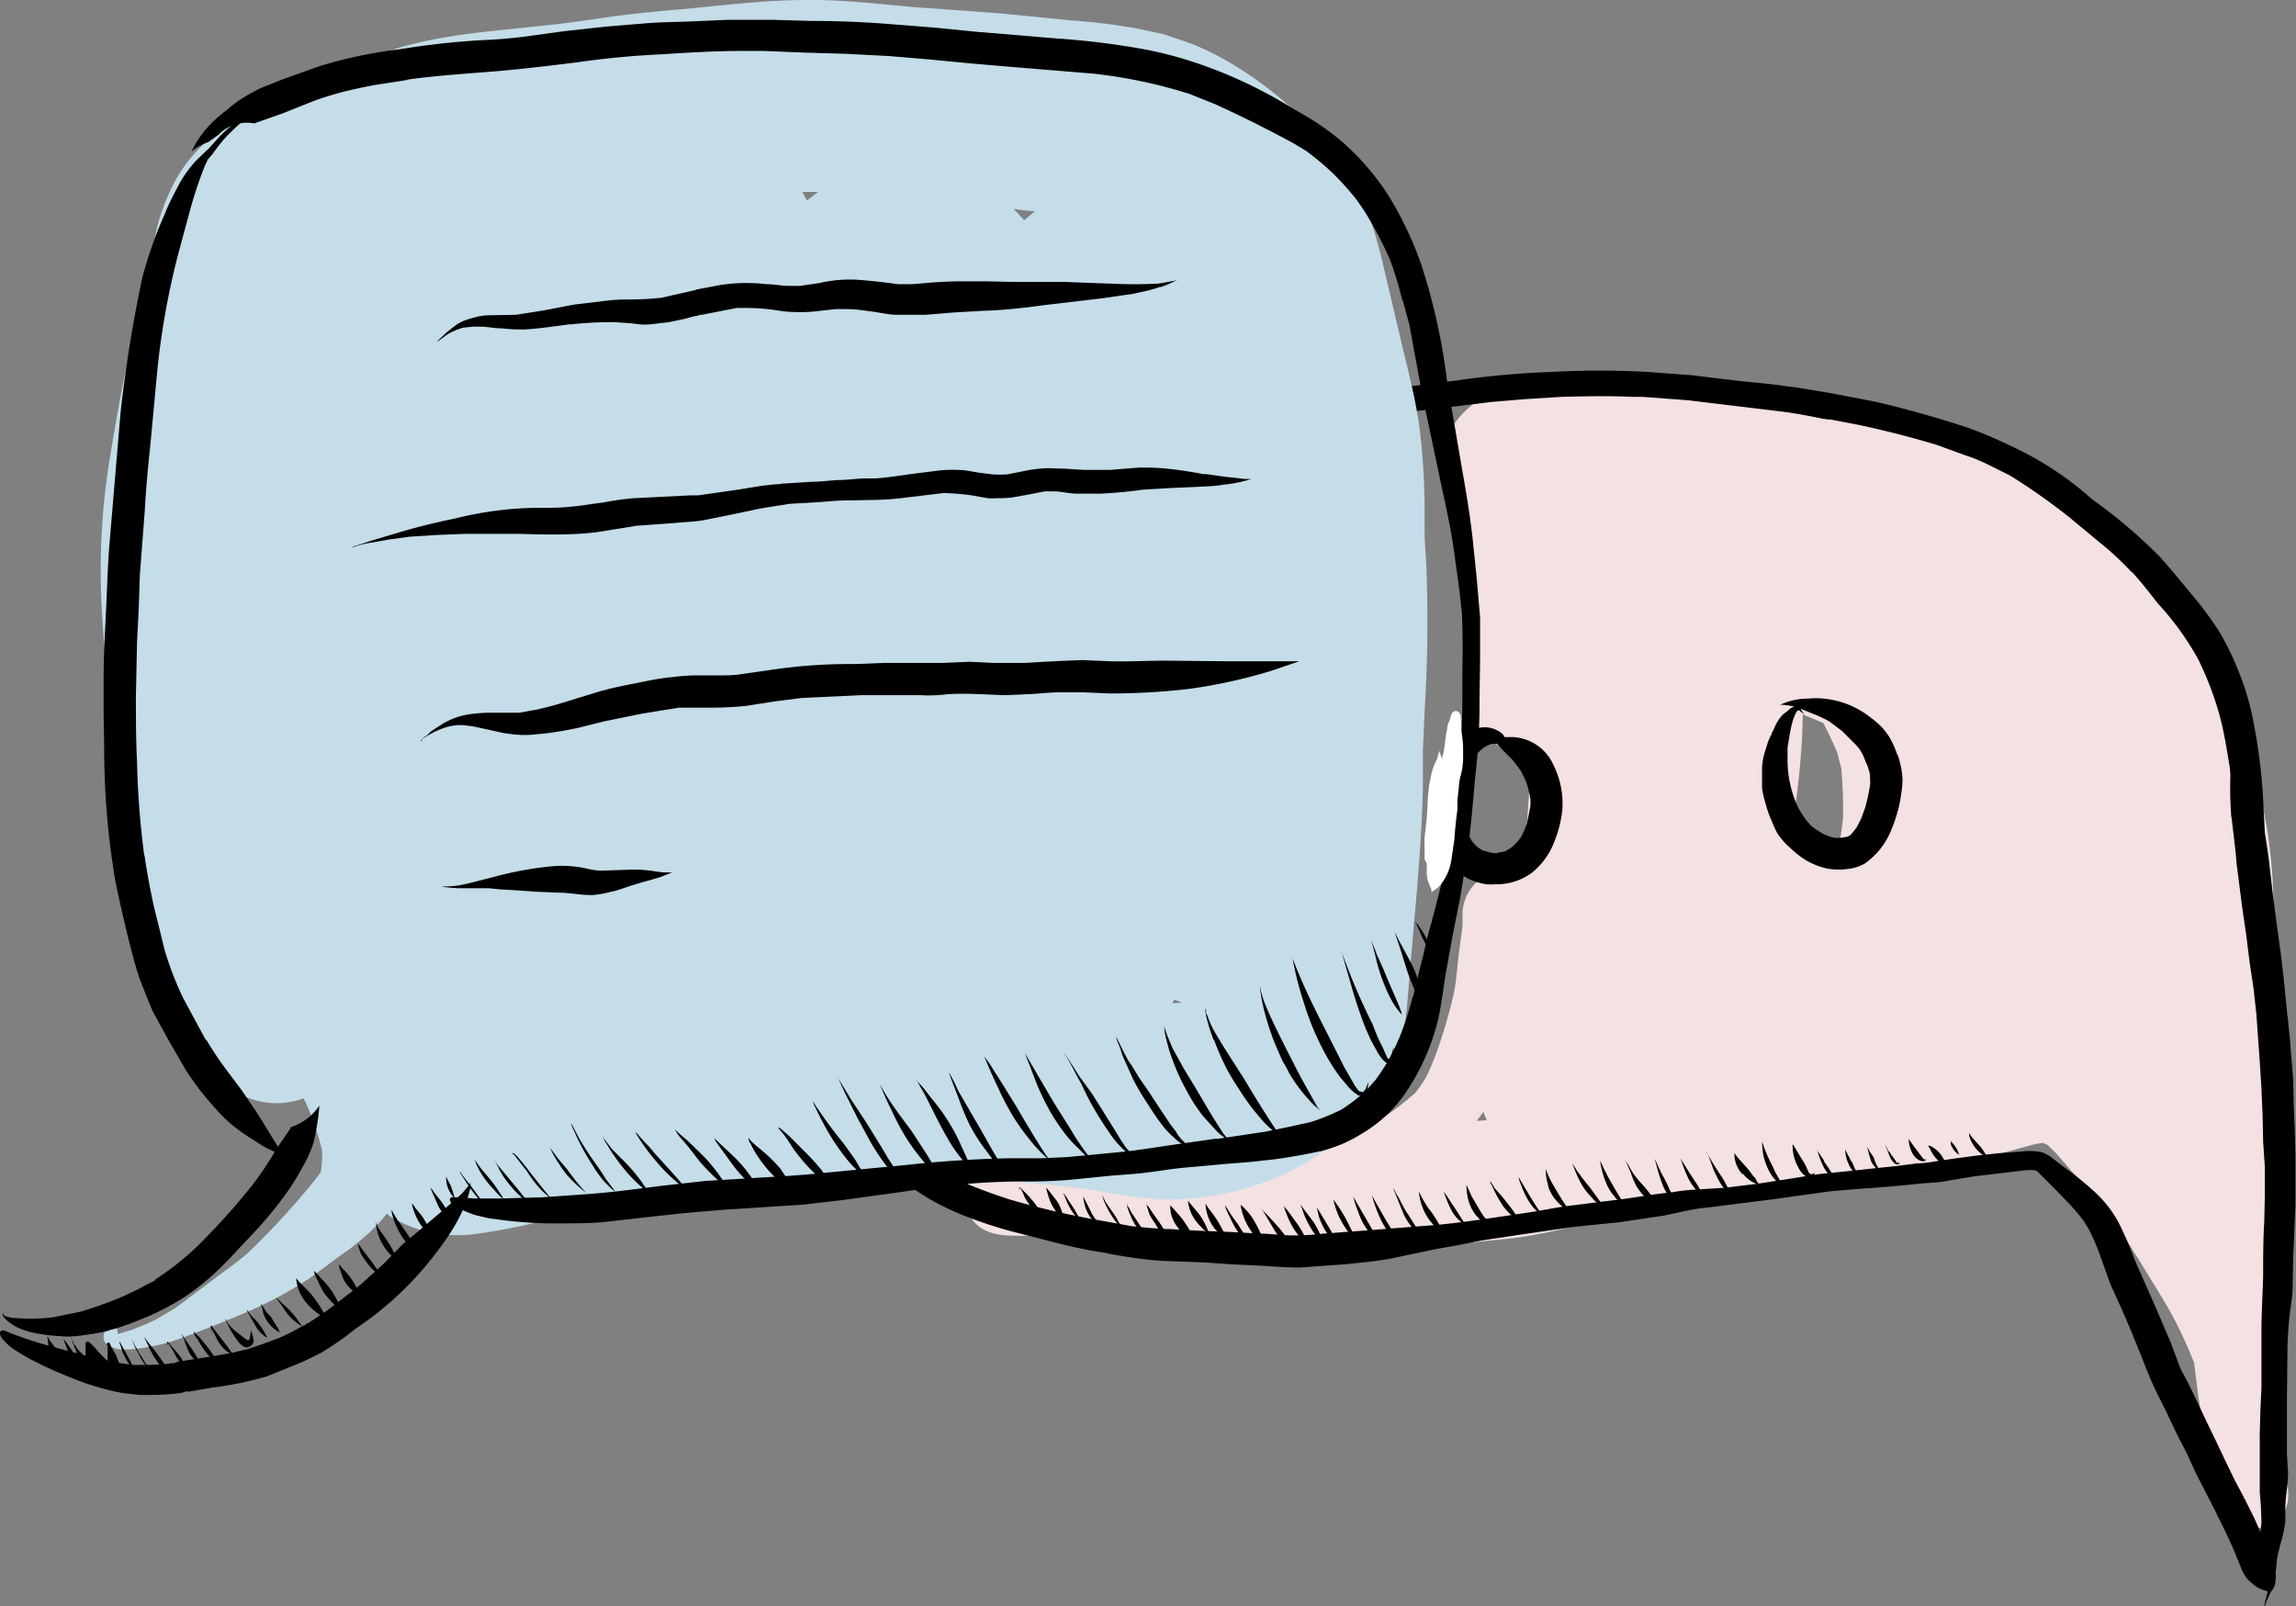 <?xml version="1.0" encoding="UTF-8" standalone="no"?>
<svg width="405.5" height="283.7" xmlns="http://www.w3.org/2000/svg">
  <rect width="100%" height="100%" fill="#808080" stroke="none"/>
  <path d="M318.4 148.1a11.9 11.9 0 014.7 2.4l.7-.5c.2 0 .3-.2.4-.3l.3-.4.3-.7.3-1 .4-3a84 84 0 00-.3-8.8l-.7-2.8a66.2 66.2 0 00-2.5-5.3l-3.6-1.5-.1 3.4a146.8 146.8 0 01-1.5 14.7l-.6 3.5a12.8 12.8 0 012.2.3zM260.8 198l1.3-.1h.5a13.4 13.4 0 01-.6-1.5l-1.2 1.6zm133.6 70.3a9 9 0 01-1.9-3.5l-.7-2.4-1.4-4.9a110.8 110.8 0 01-2.2-11.2l-.7-5.6c-1-2.5-2.1-5-3.3-7.3-1.7-3.3-3.7-6.3-5.6-9.5l-6-9.6a53.9 53.9 0 00-3.6-4.6l-.2-.2a18.2 18.2 0 01-3-2.7 22 22 0 01-.6-.7l-2-2.3-1-1-.5-.5-.4-.2-.4-.2h-.3l-1.2.2-6.2 1.7a71.2 71.2 0 01-7.6 1.3c-4.5.5-9.1.9-13.6 1.7l-10.1 2-10.7 1.4c-3.5.4-7 .9-10.4 1.5l-10 1.8c-8 1.8-16 4.3-24.3 5.3-4.1.4-8.3.8-12.4 1.6-4 .8-7.9 1.4-11.8 2a58 58 0 01-7.2.7h-5.8l-11.4-.2c-3.7 0-7.4-.3-11-.5a49 49 0 01-7.5-1l-5.2-1.3-.9-.2a88 88 0 00-7.8-1l-3.7-.6h-1.2c-2.8 0-6.3 0-8.4-2.3a6.3 6.3 0 010-8.7c1.9-2 4.7-2 7.3-2a51 51 0 016.5.1c2.6 0 5.1-.3 7.6-.3 2.6 0 5.2.3 7.8.6h3c7.2-.7 14.5-1.5 21.7-2.6 3.2-.5 6.4-.7 9.6-1.1l3.2-1.4a68.5 68.5 0 006.6-4 52 52 0 004.5-3.6 22.4 22.4 0 002-3 51.6 51.6 0 002-4.9 91.4 91.4 0 002.8-9.8c.5-2.6.6-5.3 1-8l.5-3.8v-1.8a7.7 7.7 0 012.9-6.2 7.8 7.8 0 014.4-1.6h.4l.5-.3a23.2 23.2 0 001.1-1l.3-.4a29.5 29.5 0 001-1.8l.3-1.2c.6-3.7.7-7.5 1-11.2l.4-4.7a11.3 11.3 0 01-8-3.1 10.4 10.4 0 01-3.2-8v.1-.2a21.7 21.7 0 01.2-2.4l.2-2.8.1-8v-8l-.5-5.6a47.1 47.1 0 00-.6-4.7l-.1-.5-1-1.2c-2-3.3-3.3-7-2.2-11 1.1-4 4.3-6.5 7.7-8.6l2.3-1.1a12.9 12.9 0 016.7-1 45.3 45.3 0 016.5 1.4l3.8.5a70.8 70.8 0 007.5 0c2-.2 4.1-.3 6.2-.3 2.3 0 4.6.2 7 .4l12.7.7 6.3.6c2 .1 3.9.3 5.8.7a107.2 107.2 0 0112.6 3.2c4.2 1.3 8.5 2.7 12.7 4.3a57 57 0 0113 7.3 51.6 51.6 0 016 4.8A55.2 55.2 0 01377 96c2.5 3 4.7 6.3 7.2 9.5A67.7 67.7 0 01392 118a98 98 0 014.9 13.7c1.3 4.5 2.4 9 3.3 13.6a88.6 88.6 0 011.3 13.6 123.7 123.7 0 01-.2 12.9l-1.1 12.9a151.5 151.5 0 00.4 17.3q.3 4.3 1 8.5c.4 2.9 1 5.7 1.2 8.7.5 6.4-.4 12.7-.9 19.1a109 109 0 000 11.8l.5 4.6.8 3.4c.4 2.2 1.1 4.6.9 6.8a5.7 5.7 0 01-5.8 5 5 5 0 01-4-1.7z" fill="#f4e1e1" />
  <path d="M398.1 268.1l1.5 3.4 1.4 3.2.3.7v-.8c.2-2.7.2-5.4.2-8 0-2.8 0-5.6-.2-8.4-.2-2.7-.5-5.5-.5-8.3 0-1.3 0-2.6.2-4l.3-3.8.3-7.9c.2-4.3.1-8.5.1-12.7V215l-.1-6v.1l-.6-6-.7-7.3-.6-4.8-.4-5.2-.2-4.8-.2-4.6v-.3-.3c-.3-1.9-.5-3.7-.6-5.6l-.1-.6-.5-5.3v.1l-.5-5.8-.4-5.3v.3q-.3-3.4-1-6.8l-1.2-6.6c-.8-4.2-1.3-8.5-2.3-12.7a55 55 0 00-1.7-5.5 58.2 58.2 0 00-2.4-5.6 50.5 50.5 0 00-7-9.7c-1.6-2-3.1-4-4.8-5.8l.2.3a55.4 55.4 0 00-4-3.9l.2.2-.3-.3-3.5-2.9-3.5-2.9A111.4 111.4 0 00355 84l-3-1.5c-1.6-.8-3.1-1.5-4.7-2l-5.2-1.9A168.8 168.8 0 00328 75l-4.7-.9h.3-.7l-.6-.1h.1H322h.1c-2.4-.5-5-1-7.4-1.3l-8.3-1-8.3-1-8-.6h-1.9c-4-.2-8.2-.1-12.4 0l-6.4.4-6 .5-4 .5-4.1.5-8.5 1-8.1 1.2c-2.8.3-5.6.7-8.3 1.2l-8.1 1.7-7.7 1.6-8 2c-2.7.7-5.2 1.5-7.7 2.4l-4.9 2-5 1.8a75 75 0 00-6.2 2.5l-6 3a95.9 95.9 0 00-9.4 5.8l-1 .6-.3.3a91 91 0 00-8.4 6.6c-1.1 1-2.1 2-3 3.2a43.8 43.8 0 00-2.9 3.7 49.7 49.7 0 00-2.4 4.4l.1-.3a49 49 0 00-1.9 4.6l-1.7 5.2a148.3 148.3 0 00-4 15.8 93 93 0 00-1.1 10.1 55 55 0 001.2 13.8q.6 3.6 1.4 7.1a96.7 96.7 0 003.2 10.8l.1.4a53.3 53.3 0 002.4 5.4 63.3 63.3 0 005.6 8.3l1.3 1.4 1.5 1.3a77 77 0 006.3 4.6 54 54 0 004.6 2.6 98.1 98.1 0 0010 3.8 144.6 144.6 0 0016 3.7l5.5 1 3 .3 3 .2h.3-.3 1-.4l5.2.3 5.3.2 5.2.3c1.7 0 3.3.2 4.9.3a43 43 0 006.7-.3l6.8-.5 6.4-.5 6.4-.5c5.5-.5 11-1.4 16.4-2.2 2.7-.4 5.4-1 8.1-1.3l8-1c3.2-.4 6.3-1 9.5-1.3 1.5-.3 3-.4 4.6-.5l4.7-.3 5.7-.7 5.2-.8 5.6-.9 5.9-.6 3.7-.4 3.8-.4h.2-.1l3.8-.5c1.2 0 2.4-.2 3.6-.4l3.4-.5 3.8-.5 3.8-.4 4-.3a11.5 11.5 0 013.4.1 6.3 6.3 0 012 1.1l1.7 1.3a66.7 66.7 0 015.7 4.6 20.4 20.4 0 014.5 5.9c1 2.1 2 4.4 2.8 6.6l3.2 7.2 3 7 1.3 3.5c.4 1.2 1 2.2 1.6 3.3l1.7 3.5 1.6 3.4 1.6 3.3 1.8 3.8 1.7 3.5 1.6 3v.2h.1a2.8 2.8 0 01.2.4l1.5 3zm1.8 15.6a12.7 12.7 0 01.3-1.4l.3-1.2-.7-.2a5.7 5.7 0 01-1.8-1 7.2 7.2 0 01-1.1-1 7.5 7.5 0 01-1-1.7l-1.3-3.2a94 94 0 00-3.1-6.5 2.8 2.8 0 01-.1-.3l-3.5-6.8-1.7-3.7-1.8-3.5-1.6-3.4-1.7-3.4c-1.1-2.2-2-4.5-2.9-6.8l-1.7-4.2-1.8-4.2-2-4.4-1.6-4.5-.3-.6.2.3a43 43 0 00-2-4.7l-.8-1.3-.1-.2a32.3 32.3 0 00-2.4-2.9l-2.9-3-3.1-3.1h-.2l-.2-.1a15.3 15.3 0 00-1.5 0l-9.2 1.1-4.2.7c-1.4.3-2.9.4-4.3.5h-.3.1l-5 .5-5 .4h.2-.4l-6.2.5-10.8 1.5-11.1 1.4c-2.6.2-5.1.9-7.6 1.4l-8 1.2-7.9.8-8.3 1.2-4 .6-4 .6-4 .8-4 .7-8.1 1.7c-2.6.5-5.2.7-7.8 1l-8.4.6c-2.9 0-5.7-.3-8.5-.4l-4-.2-4.2-.3-8-.3a82.3 82.3 0 01-9.7-1.4h.1c-2.8-.4-5.6-1-8.4-1.7l-7.8-2a74.2 74.2 0 01-7.5-2.4 47.2 47.2 0 01-7.5-3.5 79.3 79.3 0 01-6.7-4.6 71 71 0 01-3.4-2.7 35.1 35.1 0 01-2.8-2.7 39.9 39.9 0 01-4.7-6.4 51 51 0 01-3.5-7 70.6 70.6 0 01-2.7-7.4 87.2 87.2 0 01-3.2-16.1 86 86 0 01-.7-8.5l.1-4.3c0-1.4.2-2.7.3-4.1a65.8 65.8 0 011.3-8.5 212 212 0 014.2-15.7l1.5-4.9a41.3 41.3 0 011.7-4.2 36.8 36.8 0 014-6.7l2.9-3.3a38.5 38.5 0 012.9-2.8 78.8 78.8 0 016.6-5 145.8 145.8 0 0112.8-8c2-1.2 4-2.1 6-3.1s3.9-1.8 6-2.6l6.3-2.3h-.2l7.5-2.6L208 76c5.3-1.3 10.6-2.5 16-3.6l4.2-.8 4-.8 8.4-1.3 8-1.2 8.7-1.1a152.8 152.8 0 0116.8-1.5 153.7 153.7 0 0116.9 0l8 .6 4 .5 4.3.5c2.7.3 5.4.5 8 .9 2.7.3 5.2.8 7.8 1.2l8.3 1.6a196.2 196.2 0 0116 4.5 78.8 78.8 0 017.8 3.3 57.7 57.7 0 0114.3 9.4 91.4 91.4 0 0111.8 10c2 2.2 3.8 4.4 5.6 6.6a61.3 61.3 0 015 6.7 50 50 0 013.7 7.7 46 46 0 012.4 8.4 99.2 99.2 0 011.8 16c.2 2.6.2 5.3.3 8l.2 8.3.5 7.9.3 7.5.2 7.8v4.3l.3 4.3v.2l.7 8.1.6 8.2c.2 2.4.2 5 .1 7.4l-.1 8v6.2c0 2.1 0 4.2-.2 6.3V239.4l-.7 9.5c0 2.8 0 5.5.2 8.3l.2 8.3c0 2.8 0 5.5-.2 8.3a37.3 37.3 0 01-.3 4 6.4 6.4 0 01-.1 2 2.6 2.6 0 01-.6 1.2 1 1 0 01-.1.1l-.8 1.7-.3.9z" />
  <path d="M142.5 35.4l2-1.5h-2.8l.8 1.5zm36.7 1.7l1.7 1.8 1.9-1.6c-1.2 0-2.5-.2-3.7-.4zm29.6 140c-.9 0-.5 0 0 0l-1.4-.5-.4.6h.5zM20.3 238.1c-1-.2-1.8-.6-2-1.7a1.8 1.8 0 01.5-1.5 1 1 0 011.9.7h.3l2-.6a46.7 46.7 0 004.5-1.9l3.4-2 6.4-4.8c2.1-1.6 4.4-3.2 6.4-4.9a138.1 138.1 0 0010.3-11 47.6 47.6 0 002.7-3.4v-.3a20.9 20.9 0 00.2-2.6c0-.5 0-1-.2-1.6a49 49 0 00-2.6-7.5l-.5-1a13.5 13.5 0 01-16.3-5.6l-.5-.8-1.4-2.4-2.3-4.6-.8-2L31 176a98 98 0 01-4.6-13.6A298.7 298.7 0 0118 108a123.5 123.5 0 011.3-26.5c1-6 2-12 3.3-17.9 1-4.6 2.4-9.1 3.5-13.7.7-4 1-8 2.2-11.7a40.1 40.1 0 012.5-6 26.9 26.9 0 014.5-6.1 34.7 34.7 0 018.1-5.8 118.3 118.3 0 0113-6.6l5.4-2 7.8-3C78.3 6 87.3 5.5 96.2 4.5c4-.4 8-1 12-1.6q6.3-.8 12.6-1.3C128 .9 135.3 0 142.5 0c7.4-.1 14.7 1 22.1 1.5l-2.3-.2 14.8 1.1 12 1.2A107.7 107.7 0 01200.6 5l4.8 1 4.7 1.6a47.3 47.3 0 017 3.4 66 66 0 0112.7 9.7 63.7 63.7 0 015.4 5.7 39 39 0 015.2 8.5c2.1 4.4 3.3 9.3 4.4 14.1l2.8 11.9c1.1 4.6 2.3 9.2 3 13.9a118.6 118.6 0 011 14.6v4.4c0 2 .2 4 .3 5.9a259.2 259.2 0 01-.3 26l-.3 6.8v6.6c-.2 8.9-1 17.8-1.8 26.6l-1 12a53.8 53.8 0 01-1.2 7.2 30 30 0 01-8 13.3 37.9 37.9 0 01-14.6 10.1 50.6 50.6 0 01-18 3.6 64.4 64.4 0 01-9.7-1c-2.9-.5-5.8-1-8.7-1.3-4.9-.6-9.8-.9-14.8-1.2a170 170 0 00-22.4.1h-.3.2-.6.6l-1 .1h-.6.4-.2l-1 .1h.5-.4.7-.3.1-1.3.8-.4l-1.4.1h1.3l-12.1.6c-6.6.6-13.2 1.5-19.8 2.6l-10.6 2-9.2 1.5a108.3 108.3 0 01-12.7 2.5 23 23 0 01-14.7-3l-.8-.6a29 29 0 01-4.3 4.4c-1.3 1.2-2.8 2.2-4.2 3.2l-4.7 3.5a69.2 69.2 0 01-11.6 6.3q-5.6 2.4-11.3 4.5a31 31 0 01-5.8 1.6 27.8 27.8 0 01-4.3.5 8.5 8.5 0 01-1.8-.2z" fill="#c4dde8" />
  <path d="M10.3 236a32.2 32.2 0 01-4.5-.6 13.6 13.6 0 01-2.2-.7 7.6 7.6 0 01-1.8-1 5 5 0 01-1.3-1.3c-.1-.2 0-.4.2-.5l-.1.2v.1a.4.4 0 010 .1h.1l.1.1.2.1a6 6 0 001.4.3 35 35 0 006.9-.1h-.1.1l4.9-1a65.8 65.8 0 006.8-2.4 52.2 52.2 0 005.5-2.7l-.3.2 1.3-.7h-.2a52 52 0 007.5-5.9 126.9 126.9 0 009.8-10.9 63.2 63.2 0 004.2-6.3l2.3-3.4.3-.5a9.7 9.7 0 005-3.8 41.3 41.3 0 01-1 6.4 19.9 19.9 0 01-2 4.5c-.8 1.5-1.7 3-2.7 4.4a68.4 68.4 0 01-6.3 7.6l-3.1 3.3a58 58 0 01-3.6 3.6 43.4 43.4 0 01-5.4 4.2 49.7 49.7 0 01-6.5 3.4h-.2l-.1.1a50.4 50.4 0 01-5.5 2l-.9.2h.3a36 36 0 01-4.3.8 22.5 22.5 0 01-3.3.3l-1.5-.1z" />
  <path d="M27 246.4h-2.4l-2.7-.3a35 35 0 01-5-1.2 42.4 42.4 0 01-4.5-1.6 68.3 68.3 0 01-7-3.2 35.8 35.8 0 01-3.3-2 9.7 9.7 0 01-1.5-1.4 2 2 0 01-.6-1.1.4.4 0 010-.1.5.5 0 01.4-.5 1.7 1.7 0 01.8.2l.7.3a73 73 0 007.4 2.4l7.5 2a51.3 51.3 0 006.9 1.2H26a36.7 36.7 0 003.7-.2h.2l.2-.1h.6l.6-.2h-.4.4-.3l6.4-1 3.4-.6 3-.7 2.9-1 2.7-1 2.1-1 2.2-1.2h.2l.2-.2H54l.4-.2h.2v-.1h.2-.2l.3-.2a46.4 46.4 0 004.3-3l4.4-3.4 4.2-3.8 3.3-3.4 3.6-3c2.3-2 4.8-4 7-6.1l1.1-1.3.2-.3.1-.2a6 6 0 01-.3 2 23 23 0 01-.7 2 30 30 0 01-2.2 4.3 46.4 46.4 0 01-2.8 4 58.2 58.2 0 01-14.3 13.5 54.5 54.5 0 01-6.5 4.5l.1-.1a49.9 49.9 0 01-4.5 2.1l-4.7 1.9a58.3 58.3 0 01-9.7 2l-4 .7h-.4.2-.5l-.6.2h.1a36.5 36.5 0 01-5.2.4z" />
  <path d="M87.1 215.3c-1-.1-2-.4-2.9-.6a16.3 16.3 0 01-2.4-.9 6 6 0 01-2-1.2c-.3-.3-.6-1 0-1.1a1.6 1.6 0 01.5 0h1l2.4.2h4.8l7.2-.2 7-.5c5-.3 9.8-1 14.7-1.6l7.2-.8 6.7-.4c4.6-.3 9.3-.5 14-1l7.3-.7 7.3-.7a210.7 210.7 0 0118-1.2h6.2-.3l4.5-.2 4.4-.4c2.8-.3 5.7-.5 8.5-.9l6.8-1 7-1-.3.1.8-.1 8-1.2 3.9-.8 4.1-.9a37.5 37.5 0 005.4-2.2 30.5 30.5 0 004.4-3.4l1.6-1.8a38 38 0 002.3-3.5 41.9 41.9 0 001.9-3.9 52.5 52.5 0 002.4-7.4v.3l1.7-7v.2c.5-2.3 1-4.6 1.7-6.8l.2-1v.2l1.3-5.1c.5-1.8 1-3.6 1.3-5.5l.9-5.7v-.2-.4-.2-.1l.8-7c.2-2.2.5-4.4.6-6.7.4-4.8.2-9.5.3-14.3a151.7 151.7 0 00-.1-8.2l-.4-3.8-1-7.3c-.6-4.5-1.7-9-2.6-13.4l-2.9-13.7-1.6-8.6-.8-4.4-1.2-4.4v.3a66.7 66.7 0 00-2.2-7.3A68.4 68.4 0 00242 39a41.1 41.1 0 00-2.4-3.7 51.1 51.1 0 00-4-4.5 50.8 50.8 0 00-5-4.2l-2-1.2a217.8 217.8 0 00-14-7l-4.5-1.8A87.5 87.5 0 00193 13l-14.6-1.2-7-.6-7.3-.7-7.1-.6-7.7-.4-7-.2L135 9h-4c-4.8 0-9.6.3-14.3.6A152 152 0 00102 11c-4.9.6-9.7 1.2-14.6 1.6-4.8.4-9.5.7-14.3 1.3l-1.4.2h.4l-5.8.9a91.2 91.2 0 00-6 1.3c-1.8.5-3.5 1-5.3 1.7L50 20l-5.1 1.8a7 7 0 00-6 1.7l-.3.3-1.8 1.3a8.7 8.7 0 00-3 1.7 18.5 18.5 0 013.7-5.2 27.6 27.6 0 012.6-2.2c.9-.8 1.8-1.5 2.8-2.1a28.1 28.1 0 013.3-1.8l3.5-1.4 6.7-2.4a81 81 0 0114.2-3A139.9 139.9 0 0185 7.1c2.5-.1 5-.3 7.4-.6l7.3-1 7.3-.8 7.3-.6c2.4-.2 4.9-.2 7.3-.3l7-.3h7.8l7 .2c4.8 0 9.6.2 14.3.6l7.6.6 7 .7 14.4 1.2a139 139 0 0114.8 1.8 69.8 69.8 0 017.2 1.7 81.3 81.3 0 0120 9.1 51.3 51.3 0 016.3 4 42 42 0 015.3 4.8 46.3 46.3 0 014.3 5.4 52.8 52.8 0 013.7 6.6 56.5 56.5 0 012.7 6.5 108.5 108.5 0 014.6 20.9l2.4 14c.8 4.6 1.6 9.1 2.1 13.7l.7 6.8.6 7v7.4l-.1 7a113.3 113.3 0 01-.8 14.1c-.4 4.7-.8 9.4-1.5 14.1l-1.1 6.8-1.4 7-1.2 6.7c-.4 2.5-.7 5-1.2 7.4a39.2 39.2 0 01-2.3 7 39.7 39.7 0 01-3.4 6.2 23.4 23.4 0 01-4.8 5.3 24.3 24.3 0 01-3 2.1 25.6 25.6 0 01-3.6 1.9 33.8 33.8 0 01-3.5 1.2l-3.5.7c-2.3.4-4.6.8-7 1-2.1.3-4.3.4-6.5.6l-6.7.6c-2.4.2-4.7.6-7.1.9-2.2.3-4.5.4-6.7.6l-7 .7c-2.4.2-4.9.3-7.3.3h-2.4A130.7 130.7 0 00163 210l-7 1h-.1l-7.2 1-7 .8-14 .9-7 .6-7.3.8-7.1.8c-2.5.2-5 .2-7.4.2a71.8 71.8 0 01-11.7-.8z" />
  <path d="M48.6 203.5a18.3 18.3 0 01-3.6-2 32.3 32.3 0 01-4.5-3.2 30.1 30.1 0 01-2.2-2.2l-2-2.3a58.1 58.1 0 01-3.5-4.8l-3-5.2-2.9-5.3-1.1-2.7-1.1-2.8c-.7-2-1.2-4-1.7-5.9a291.2 291.2 0 01-2.6-11.3 140.3 140.3 0 01-2-23.8l-.1-6v-6c0-3.8.2-7.7.4-11.6.2-4 .3-8 .6-11.9l1-11.9 1-11.8a241.6 241.6 0 013.8-23.6 73.3 73.3 0 014-11.4c.7-1.8 1.6-3.5 2.5-5.2A20.2 20.2 0 0135 28l1.9-1.8 1.8-2a29 29 0 012.4-2.2l1.3-1.2a10.4 10.4 0 012-1.3 14.2 14.2 0 013-1c.4 0 .5.7 0 .8l-1 .3a14.4 14.4 0 00-1.3.4 12.1 12.1 0 00-2 1.2 41.9 41.9 0 00-2.7 2.5 23.1 23.1 0 00-1.6 1.8l-1.5 2a8.5 8.5 0 00-.6.7 18.1 18.1 0 00-.8 1.8 73.5 73.5 0 00-2.3 7l-2 7.4a135.3 135.3 0 00-3.9 21.9l-1.1 11.8c-.4 3.9-.8 7.8-1 11.7l-.9 11.7-.2 6.1-.3 5.8-.2 9.6v-.4c0 4 0 8 .2 11.9a152 152 0 001.3 16.8v-.4c.4 3 1 6 1.6 8.9l2 8.1a57.5 57.5 0 003.3 8.5l1.4 2.6 2.6 4.8v-.2a57.6 57.6 0 003.3 5l3 4 2.5 3.7c1.6 2.4 3 5 4.6 7.3l.2.2a5.4 5.4 0 01-1.3-.4z" />
  <path d="M399.4 279.8v-.2a1.9 1.9 0 01-.5-1v-1.4-1.4-1.6a17.1 17.1 0 01.2-2.8 23 23 0 00.3-2.6l-.1-2.8-.2-2.4v-3.4-2.4-2.3-1.9-.2l.1-4 .2-4.3v-9.8c0-3.3.2-6.5.3-9.8 0-3.3 0-6.6.2-9.8l.1-4.7v-4.8l-.3-4.5-.1-4.7-.2-4.7-.3-4.8-.6-8.4-.5-4.5-.7-4.7-.6-4.8-.7-4.8-1-7.8c-.2-2.8-.6-5.5-.9-8.3v.4a62.7 62.7 0 01-.2-7v-3.4l.3-3.1a40 40 0 00-.1-4.4 43.8 43.8 0 00-.8-4.6 42.1 42.1 0 00-.5-1.8l2.3 4.6a28.8 28.8 0 013 9.5l.9 4.8.5 4.7.8 5.1c.5 3.2.8 6.5 1.2 9.7l.6 4.6.7 5 .5 4.3.5 5 .2 2v-.3l.4 4 .2 2.6v-.1l.4 4.8.1 4.6.2 4.8.1 4.4v8.4l-.2 4.7-.2 4.8-.1 5c0 1.6-.3 3.2-.5 4.8a78 78 0 00-.4 5.5v-.2l-.1 9.8v9.8l.2 3.2a22.6 22.6 0 01-.2 2.8 37 37 0 00-.3 3.3v1a14.8 14.8 0 010 1.6 25 25 0 01-.9 4l-.4 1.7a17.3 17.3 0 01-.6 2.1 18.2 18.2 0 01-.7 1.9 2 2 0 01-1.3 1.1h-.1v.1h-.1z" />
  <path d="M183.9 214.5a6.8 6.8 0 01-3-3.2 14 14 0 00-.6-1.3h-.1v-.1h-.1l-.1.3v-.3-.1a.2.2 0 01.2 0 4.1 4.1 0 01.4.4l.6.6a13.8 13.8 0 011 1.1 12.2 12.2 0 011 1.3c.2.5.4 1 .7 1.3z" />
  <path d="M188 215.3a3 3 0 01-.8-.6l-.6-.6a7.7 7.7 0 01-.9-1.4 10.8 10.8 0 01-.6-1.6l-.2-.7c0-.2-.2-.4 0-.6v.1l1.8 2.3a8.2 8.2 0 01.7 1.4l.5 1.5v.2z" />
  <path d="M190.8 215.6a4.2 4.2 0 01-1-1 8.1 8.1 0 01-.7-1 14.7 14.7 0 01-1.1-2.4l-.2-.4a1 1 0 000-.1l.5.7.5.8a22 22 0 011.5 2.4l.2.3a6 6 0 00.3.6z" />
  <path d="M194.3 216.7a.7.7 0 01-.3-.2 4.3 4.3 0 01-.7-.6 7.9 7.9 0 01-1-1.3 8.4 8.4 0 01-.6-1.3 8.9 8.9 0 01-.3-1.3 3 3 0 01-.1-.7.5.5 0 010-.2v.1a.8.8 0 000 .2l.2.3a8.1 8.1 0 00.4.8l1 2 1.2 1.8v.1h.1l.1.1h.2v.1a.7.7 0 01-.2 0z" />
  <path d="M198.2 217a7.5 7.5 0 01-1.5-1.7 18.3 18.3 0 01-1.2-2l-.5-1.1-.2-.6-.1-.5.2.5.4.8.5.7 1.3 1.9.5.9.7 1z" />
  <path d="M202.3 218.3a.9.9 0 01-.3-.2 5 5 0 01-.6-.6 9.1 9.1 0 01-1-1.3 10.5 10.5 0 01-.7-1.4 11.4 11.4 0 01-.5-1.3 1.7 1.7 0 01-.1-1 1.2 1.2 0 000 .2 1 1 0 000 .2 4.5 4.5 0 00.3.5l.5.9.4.6 1 1.5 1 1.7H202.6v.1a.4.4 0 01-.2 0z" />
  <path d="M206.4 218.7a4.3 4.3 0 01-1.4-1.1 10.4 10.4 0 01-1-1.5 12 12 0 01-1-1.6l-.3-1a3 3 0 01-.2-.7.8.8 0 010-.4v.4a3.2 3.2 0 00.3.3 44.2 44.2 0 01.8 1.2l1 1.4a16.7 16.7 0 011.4 2.3l.2.4a1.7 1.7 0 00.2.3z" />
  <path d="M210 218.7a7.5 7.5 0 01-1.3-1.1 7 7 0 01-1.3-1.7 5.5 5.5 0 01-.7-3l1.6 1.8a15.6 15.6 0 012.2 3.4l.2.3a4.4 4.4 0 00.2.4l.1.1h.2a.6.6 0 01-.3.1 1.8 1.8 0 01-.8-.3z" />
  <path d="M213.7 217.8a3.1 3.1 0 01-1.5-1 10 10 0 01-1.2-1.4 7.2 7.2 0 01-1.2-3.3l2 2.4a13.9 13.9 0 011.6 3l.2.2.1.1z" />
  <path d="M216.8 218.8a1.4 1.4 0 01-.5-.2 5.5 5.5 0 01-.8-.6 7.2 7.2 0 01-1.3-1.4 8.1 8.1 0 01-1.3-4l.5.8.4.5a23.2 23.2 0 011 1.4c.7 1 1.2 2.2 1.9 3.3h.1l.1.1a.5.5 0 01-.1.1z" />
  <path d="M220.8 219.9a2.6 2.6 0 01-.7-.5 7.6 7.6 0 01-1.2-1.4 15.2 15.2 0 01-1.4-2.4 63.1 63.1 0 01-1-2.1 2.9 2.9 0 01-.1-.7l.1.3 1 1.6.5.7.6.8.5.8 1.7 2.6v.1l.1.1h.2l-.2.1z" />
  <path d="M222.6 219.5a9.3 9.3 0 01-1.6-2 10.7 10.7 0 01-1.9-4.7 12 12 0 012 2.2 23.8 23.8 0 012.1 4.2v.1l.2.1h.2l.2-.1c-.1.2-.1.4-.4.5a.5.5 0 01-.1 0 1.2 1.2 0 01-.7-.3z" />
  <path d="M227.9 220.2a2.3 2.3 0 01-.7-.5 6.8 6.8 0 01-.7-.6 11 11 0 01-1.3-1.6l-1-1.7-.9-1.5a7.8 7.8 0 00-.5-.7l-.1-.1h-.1c.2 0 .3.2.4.3l.2.2.4.4.4.4 2 2.2 1 1.3.9 1.5.1.2h.2l.2.1a1 1 0 01-.3 0 .5.5 0 01-.2 0z" />
  <path d="M230.6 219.3a2.8 2.8 0 01-.9-.7 9 9 0 01-1.3-1.7 14.7 14.7 0 01-1-2l-.4-1a3.3 3.3 0 01-.2-.8.5.5 0 010-.2v.2a6.5 6.5 0 00.5.6l1.9 2.6a16.3 16.3 0 011.5 2.7l.1.1.1.1h.2a.4.4 0 01-.3.2.5.5 0 01-.2 0z" />
  <path d="M233.8 219.4a1.4 1.4 0 01-.8-.5 6.3 6.3 0 01-.6-.7 10.7 10.7 0 01-1.2-1.8 19.2 19.2 0 01-.9-1.9l-.3-.9-.2-.5a1.3 1.3 0 01-.1-.4v.1l.5.7 1.6 2.1a14.6 14.6 0 011 1.7 19.3 19.3 0 01.8 1.8l.1.2h.1z" />
  <path d="M235.9 219.5a1.8 1.8 0 01-.4-.3 6.3 6.3 0 01-.6-.7 9.3 9.3 0 01-1.1-1.6 13.2 13.2 0 01-.8-1.8 12.8 12.8 0 01-.4-1.8l2.4 4 1 2v.1l.2.1h-.3z" />
  <path d="M239.8 219.2a5.2 5.2 0 01-1.6-1.5 13.5 13.5 0 01-1.2-1.8 13.8 13.8 0 01-1.5-4 29.6 29.6 0 012.2 3.4l.5 1 .4.8.3.6c0 .2.2.3.3.5l.4.7v.1l.2.2z" />
  <path d="M243.3 219.1a1.8 1.8 0 01-.6-.4 6.4 6.4 0 01-.7-.8 12.9 12.9 0 01-1.3-1.9 18.8 18.8 0 01-1-2.4 16.3 16.3 0 01-.7-2.2l1.8 3.1 1.8 3.1.2.4.4.8.1.2h.2c.1 0 .1 0 0 0a.6.6 0 01-.1.1.5.5 0 01-.2 0z" />
  <path d="M246.9 219.2a5 5 0 01-1.7-1.6 11.8 11.8 0 01-1.2-1.9 23.4 23.4 0 01-1.7-4.6l.4.8.4.7 1.7 3 1 1.6c.3.6.5 1.2.9 1.7a3.8 3.8 0 00.2.3z" />
  <path d="M251.2 218.1a3 3 0 01-1.2-.7 5.2 5.2 0 01-.7-.7 12.5 12.5 0 01-1.3-2l-.9-2.2-1-2.5v-.1a4.9 4.9 0 01.4.8l.6 1c.5 1 1 2 1.7 3l1.7 2.7.2.3.2.2.1.1.2.1z" />
  <path d="M253.7 216.9a11 11 0 01-1.4-1.6 9.9 9.9 0 01-1.7-4.8l.5 1a21.7 21.7 0 001.3 2.1c1 1.2 1.7 2.6 2.5 3.9l.1.1.2.2.2.1a3.3 3.3 0 01-1.8-1z" />
  <path d="M258.7 216.3a6.5 6.5 0 01-2.4-2.6 20.3 20.3 0 01-1.3-3.2 1.7 1.7 0 01.2.3l.3.4.9 1.4 1 1.5 1.4 2.2z" />
  <path d="M262.7 216.3a4.4 4.4 0 01-1.2-.8 6.3 6.3 0 01-1.3-1.5 7.6 7.6 0 01-1-2.6 10.4 10.4 0 01-.2-2.1l.9 2 1.7 2.9.4.6a54 54 0 01.8 1l.1.2h.2l.1.2H263.5a1.6 1.6 0 01-.5.2.8.8 0 01-.3-.1z" />
  <path d="M268.3 215.7a1.7 1.7 0 01-.5-.3 5.6 5.6 0 01-.7-.6 11.7 11.7 0 01-1.6-1.7 23.9 23.9 0 01-2.1-3.9l-.2-.3a.2.2 0 00-.1-.1.4.4 0 01.2 0 5.2 5.2 0 01.6 1l1.5 1.7 1.5 1.9 1.4 2h.2l.1.1h.3v.1a1.1 1.1 0 01-.4 0 1 1 0 01-.2 0z" />
  <path d="M272.1 214.4a5.2 5.2 0 01-1.6-1.5 10 10 0 01-1-1.6 16.6 16.6 0 01-.8-1.8l-.3-.8a3.6 3.6 0 01-.2-.8l.4.7 1.6 2.7.8 1.3 1 1.5.1.3z" />
  <path d="M276.4 213.4a4.5 4.5 0 01-.6-.4 7.8 7.8 0 01-1.4-1.5 7.9 7.9 0 01-.9-1.7l-.2-.9a8.7 8.7 0 01-.3-2.4l.3.8a16.8 16.8 0 001 2 67 67 0 002.4 3.9 2.4 2.4 0 00.2.2v.1l.3.2a1.5 1.5 0 01-.8-.3z" />
  <path d="M282 212.4a6 6 0 01-1-1 14 14 0 01-1.1-1.3 11.2 11.2 0 01-.9-1.5 23.3 23.3 0 01-1.3-3.1l1 1.6.2.2.4.6 1.6 2 1.6 2.2.1.1v.1h.7a1 1 0 01-.6.3 1.3 1.3 0 01-.6-.2z" />
  <path d="M286.2 212.2a2.3 2.3 0 01-1.1-.9 8.2 8.2 0 01-1.2-1.8 15 15 0 01-1.3-4.5l.6 1.3.7 1.4.5.9.8 1.4.9 1.5a1.8 1.8 0 00.2.3l.2.1h.5a1 1 0 01-.6.3.9.9 0 01-.2 0z" />
  <path d="M291.4 212.2a2.6 2.6 0 01-.7-.6 9.6 9.6 0 01-1.7-2.1 14.5 14.5 0 01-1-2.4l-1-2.3.2.4.4.6a16.2 16.2 0 001 1.7l.8 1 .9 1 .5.6a32.2 32.2 0 011.1 1.4H292.6l.2-.2v-.1l.1-.1.1-.2a1.6 1.6 0 010 .8 1.3 1.3 0 01-.6.5.7.7 0 01-.3.1 1.4 1.4 0 01-.6-.1z" />
  <path d="M295.6 211.6a1.2 1.2 0 01-.5-.2 3.4 3.4 0 01-1-1.1 9.3 9.3 0 01-.7-1.7c-.5-1.2-.7-2.4-1.1-3.6a2.3 2.3 0 00-.1-.3h-.1.1a6.2 6.2 0 01.5 1l.8 1.7a19.3 19.3 0 011 1.9l.5 1.1.4.7a3 3 0 00.2.2v.1h.2l.3.2a3 3 0 01-.4 0z" />
  <path d="M300.6 211a1.7 1.7 0 01-.6-.3 8.9 8.9 0 01-.6-.7 10 10 0 01-1.2-1.8 28.4 28.4 0 01-1.4-3.6 2.6 2.6 0 01.2.4l.4.6.8 1.3 1.1 1.7a16.7 16.7 0 011.1 1.8l.2.4h.1l.2.2h.1a2.3 2.3 0 01-.3 0z" />
  <path d="M305.8 211a2 2 0 01-.5-.3l-.5-.5a7.7 7.7 0 01-.7-.8 12.8 12.8 0 01-1-1.8c-.7-1.3-1-2.8-1.7-4.1v-.1h-.1l.6 1 .4.7a49.2 49.2 0 002 3.1l.8 1.5.4.9a2.1 2.1 0 00.1.2l.2.2z" />
  <path d="M307.7 207.4a5.5 5.5 0 01-1.4-3.7 32.2 32.2 0 001.7 2 15.7 15.7 0 011.6 2l.4.4.3.6a4.3 4.3 0 00.3.4l.2.2a5.5 5.5 0 01-3-2z" />
  <path d="M314 208.9a6.8 6.8 0 01-.9-1 9 9 0 01-1.1-2 11.4 11.4 0 01-.6-2 16.2 16.2 0 01-.2-2.2l.2.5.2.6.7 1.7.9 1.8.3.7.4.7.4.7c0 .2.1.4.3.5v.2h.2a9.7 9.7 0 00.2.2 1.5 1.5 0 01-1-.4z" />
  <path d="M319.3 208a3.8 3.8 0 01-1.7-1.8 7.7 7.7 0 01-1-4h.1l1 1.7 1 1.6.3.6.3.7a4.2 4.2 0 00.2.4l.2.1v.1h.4l.2-.1.2-.1a1.2 1.2 0 01-.4.7.9.9 0 01-.5.1 1 1 0 01-.3 0z" />
  <path d="M323.3 207.6a1.9 1.9 0 01-.6-.5 6 6 0 01-.7-1.1 19 19 0 01-.9-2.3l-.1-.5-.2-.1h.1a2.3 2.3 0 01.3.5l1 1.5h-.1l.7 1 .7 1.1a1.7 1.7 0 000 .2h.1a1.1 1.1 0 00.2.2h.2a1.6 1.6 0 01-.3.1 1 1 0 01-.4 0z" />
  <path d="M328 207.4a.8.8 0 01-.2-.2 2 2 0 01-.3-.2 3 3 0 01-.4-.3 5.6 5.6 0 01-.7-1.3 5.6 5.6 0 01-.5-2.6v.3l.5 1 .2.3.2.5.3.4.8 1.8v.1l.2.2z" />
  <path d="M331.6 206.6a1.1 1.1 0 01-.4-.4 4.4 4.4 0 01-.7-1 22.5 22.5 0 01-.7-2.5v-.1h-.1s0-.1 0 0l.2.2.3.6.7 1 .3.9.5 1v.1H332a.4.4 0 01-.3.2.5.5 0 01-.1 0z" />
  <path d="M335 205.7a1 1 0 01-.5-.3 3 3 0 01-.6-.8 8.3 8.3 0 01-.4-1l-.5-1.2a1 1 0 000-.1.7.7 0 01-.1-.1h-.1.1a.3.3 0 01.1.1 4.1 4.1 0 01.2.4l.3.6.3.3.2.4.2.2.7 1 .1.2H335.3a1 1 0 00.2 0v.1a.6.6 0 01-.4.2z" />
  <path d="M338.7 204.8a3.2 3.2 0 01-.9-1 5.6 5.6 0 01-.7-2.6l.7 1 1.5 2 .3.4.1.1.1.1h.4a1 1 0 01-.4.3 1 1 0 01-.3 0 1.7 1.7 0 01-.8-.3z" />
  <path d="M343.6 205.7a3.7 3.7 0 01-1.6-1 6.5 6.5 0 01-1.1-1.7 5.4 5.4 0 00-.4-.6 1.6 1.6 0 01.4 0 3 3 0 01.5.3 4.3 4.3 0 011 .8 5.8 5.8 0 011.2 2v.2z" />
  <path d="M346 204a3.5 3.5 0 01-1.3-1.5 1 1 0 01-.1-.9s0-.1 0 0c.1 0 .1 0 0 0h.1v.2l.3.3a4.9 4.9 0 011 1.9z" />
  <path d="M351 204.5a6.8 6.8 0 01-2.1-1.7 7.7 7.7 0 01-.8-1.3 3.3 3.3 0 01-.3-.9 1 1 0 010-.5v.1a3.4 3.4 0 00.2.3l.2.3 1.6 1.8a10.8 10.8 0 011.2 1.9z" />
  <path d="M9.7 240.4a4.6 4.6 0 01-.8-1.5 11 11 0 01-.4-1.6l-.1-.9v-.3a1 1 0 01-.1-.2l.2.3a5.8 5.8 0 00.3.6l1 1.3a6.7 6.7 0 011 2.4l.1.6a1.4 1.4 0 00.1.2 2.5 2.5 0 01-1.3-1z" />
  <path d="M13.5 240.4a6.6 6.6 0 01-1.6-2l-.5-1.3-.2-.7a.3.3 0 010-.2.5.5 0 000 .2 10.1 10.1 0 00.7 1 16.6 16.6 0 01.9 1.3 9.9 9.9 0 01.7 1.7z" />
  <path d="M19 243.8a2.1 2.1 0 01-1-.5 3.5 3.5 0 01-.4-.6l-.2-.4-.3-.7-.5-.9a1.5 1.5 0 010 .7 1 1 0 01-1 .6 1.2 1.2 0 01-.9-.6 6.4 6.4 0 01-.5-1l-.5-1.1-.4-1-.4-1-.3-1a.2.2 0 00-.1-.1.3.3 0 010 .1 2.2 2.2 0 01.2.3l.3.6c0 .2.2.4.3.5l.4.6a14.6 14.6 0 001.3 1.3h.1a20 20 0 000-2 2 2 0 010-.3.4.4 0 01.5-.3 2.4 2.4 0 01.6.5l.4.4.2.2.3.4.2.1h-.1a45.4 45.4 0 001.8 1.8v-.8a10.7 10.7 0 000-1.3 6.8 6.8 0 000-.7h-.1a.3.3 0 01.1-.4.3.3 0 01.4.1l.2.5.9 1.6.8 2 .2.3a4.7 4.7 0 01-.5-.6 3.2 3.2 0 010 1.4 1.7 1.7 0 01-1.1 1.2 2 2 0 01-.6.1 1.2 1.2 0 01-.3 0z" />
  <path d="M23.8 242a7.2 7.2 0 01-1.7-2.2 9.4 9.4 0 01-.6-1.4l-.2-.7-.2-.5a.5.5 0 010-.2l.2.3 1.5 2.7.5 1 .5 1z" />
  <path d="M26.3 241.5a.5.5 0 01-.3-.1 4.4 4.4 0 01-.7-.8 10.2 10.2 0 01-.8-1.4l-.7-1.3-.3-.8-.3-.6.3.5.3.6c0 .2.2.3.3.5l.3.6.2.4.3.4.8 1.3.4.5.1.1a.4.4 0 01.1 0h0z" />
  <path d="M29.9 242.7a3.3 3.3 0 01-.4-.3 8.7 8.7 0 01-1.3-1.3 19.3 19.3 0 01-2-3.3 1 1 0 000-.1l-.7-1.4a.1.1 0 000-.1h-.1a1 1 0 01.3.3l.6.8 1.3 1.6 2.3 3.3.3.3h.1a2 2 0 00.2-.3c0 .3 0 .6-.3.6a.6.6 0 01-.3 0z" />
  <path d="M32.7 241.6a2 2 0 01-.4-.3l-.2-.3a8.6 8.6 0 01-.9-1.2l-.7-1.3-.8-1.3a32.4 32.4 0 010 .6l-.2-.8h.1a1.8 1.8 0 01.3.3l.3.4.6.7a18 18 0 011.3 1.6c0 .2.2.4.3.5l.5.9.1.1h.2l-.1.2a.7.7 0 01-.4-.1z" />
  <path d="M35 240.7a1.4 1.4 0 01-.4-.3 3.3 3.3 0 01-.3-.3 5.4 5.4 0 01-1-1.4l-.6-1.5-.2-.7-.2-.3a3.6 3.6 0 01-.2-.5l.1.1a11.6 11.6 0 00.8 1.2l1.1 1.6.5.8.6 1 .1.1h.2a.4.4 0 01-.1.2.5.5 0 01-.1 0 .6.6 0 01-.2 0z" />
  <path d="M38 240.3a.9.9 0 01-.3-.2 5 5 0 01-.6-.4 7 7 0 01-1-1.2 20.1 20.1 0 01-1.6-2.7l-.1-.3.4 1.2-.4-.8-.1-.4a1.8 1.8 0 01-.1-.3l1.1 1.1a62.7 62.7 0 012 2.5l.8 1.3.1.1h.1l-.1.1H38z" />
  <path d="M39.7 238.4a6.4 6.4 0 01-1-1.2 10.9 10.9 0 01-.7-1.3l-.6-1.2v.2l.3 1-.3-.8a6.4 6.4 0 01-.2-.9c.2 0 .3 0 .3.2l.3.4 2.4 3.1.7 1a1.9 1.9 0 00.1.2l.2.1a2.8 2.8 0 01-1.5-.8z" />
  <path d="M43.5 238a1.5 1.5 0 01-.7-.3 4 4 0 01-.8-.8 17.2 17.2 0 01-1.8-3l-.2-.4a2.1 2.1 0 01-.2-.6.7.7 0 000 .1l.2.2c0 .3.2.4.3.6l.5.6.5.5.5.4 1.8 1.4h.4a1.6 1.6 0 00.1-.2v-.1l.1-.5.1-.9a6 6 0 01.5 1.8 1.2 1.2 0 01-.6 1 1.3 1.3 0 01-.6.2z" />
  <path d="M47 236.2A6.2 6.2 0 0145 234l-1.5-2.7.3.3c.3.5.7 1 1.2 1.4a12.7 12.7 0 012 2.9l.2.2z" />
  <path d="M49.5 235.4a5.8 5.8 0 01-2.3-2 7.3 7.3 0 01-.7-1.4 8.2 8.2 0 01-.2-1 2.6 2.6 0 01-.2-.8 3 3 0 00.2.4l.4.6.3.5 1 1.1.3.6a14.2 14.2 0 011 1.6v.2l.2.2z" />
  <path d="M53.4 234.3a9.2 9.2 0 01-3.5-3.5l-1.2-1.6.4.3.6.6 1.1 1a14.2 14.2 0 012 2.4l.3.4.2.2v.2z" />
  <path d="M57.8 233a11 11 0 01-3.8-3 7.5 7.5 0 01-1.7-4.2l.8.9a14.8 14.8 0 01.5.5l.7.7a17 17 0 011.9 2.4 20.5 20.5 0 011.3 2.2l.3.4z" />
  <path d="M60.4 231.4a6 6 0 01-1.6-1.2 12.2 12.2 0 01-1.6-1.9 15.2 15.2 0 01-1-1.9l-.5-1a2.4 2.4 0 01-.2-1.1v.2a7.6 7.6 0 00.6.6l.6.7a17.6 17.6 0 012 2.4 28.8 28.8 0 011.6 3l.2.2z" />
  <path d="M63.6 228.8a6.2 6.2 0 01-3-3 8.5 8.5 0 01-.3-.8l-.2-.6a2.3 2.3 0 01-.2-.9s0-.2.1-.1a6.7 6.7 0 00.5.7l.5.5a11.9 11.9 0 011.5 2 18 18 0 011.1 2.2z" />
  <path d="M67.3 225.4a6.8 6.8 0 01-1.4-1.1 8.8 8.8 0 01-1.2-1.4 12.9 12.9 0 01-1-1.5 8 8 0 01-.3-1 2.5 2.5 0 01-.2-.6.5.5 0 010-.3.3.3 0 010 .1v.1l.2.2.3.4 1.8 2.4a54.1 54.1 0 011.9 2.7z" />
  <path d="M70 222.5a8.8 8.8 0 01-3.6-6.6l.4 1 .7 1 .7 1a18 18 0 011.9 3.5z" />
  <path d="M73.5 220.9a7 7 0 01-1.7-1.4 10.4 10.4 0 01-1.3-1.9 13.5 13.5 0 01-.9-2 19 19 0 01-.4-1.3 2.7 2.7 0 010-.7v.1l.2.5.8 1.3.6.8.6.9a19.4 19.4 0 011.4 2.2l.7 1.5z" />
  <path d="M76.1 218a2.6 2.6 0 01-.5-.3 5 5 0 01-.7-.6 7.3 7.3 0 01-1-1.4 9 9 0 01-.8-1.8 7.4 7.4 0 01-.3-1 .7.7 0 010-.4v.1a4 4 0 00.3.4c.5.8 1.3 1.5 1.8 2.4l.6 1 .7 1.5h.1a1 1 0 01-.1 0z" />
  <path d="M79.3 215.3a6.5 6.5 0 01-2-2.5l-1.3-3-.2-.2a6.3 6.3 0 01.5.5l.5.7 1.1 1.4a12 12 0 01.9 1.4 10.6 10.6 0 01.5 1.7z" />
  <path d="M80.3 211.7a5.5 5.5 0 01-1.2-1.9 5 5 0 01-.3-2l.1.3c.3.6.7 1.2.9 1.9a9.8 9.8 0 01.5 1.7z" />
  <path d="M85.8 213.2a10 10 0 01-.8-.9 26.5 26.5 0 01-3-4l-.6-.9a4.5 4.5 0 01-.2-.5.4.4 0 010-.1v.1l.1.1.3.5 1.8 2.3L85 212l.7 1.1.1.2z" />
  <path d="M88.8 211.7a6.7 6.7 0 01-.9-.8l-.7-.8a16.8 16.8 0 01-1.3-1.5 16 16 0 01-1.2-1.8 17 17 0 01-.5-1l-.4-1 .2.3.3.4c1 1.5 2.3 2.7 3.3 4.2l1.2 1.8v.1z" />
  <path d="M92.6 211.8a1.9 1.9 0 01-.6-.4 13 13 0 01-.4-.4 13.3 13.3 0 01-1.4-1.5 19.4 19.4 0 01-1.3-1.7l-.6-1-.5-1a3.6 3.6 0 01-.4-1v.1a2 2 0 00.1.3l.4.6 2.5 3 1 1.2 1.2 1.5v.1h.1a.3.3 0 00.1 0l.1-.1v-.1.4a.2.2 0 01-.2 0 .5.5 0 01-.1 0z" />
  <path d="M97.3 211.7a16.5 16.5 0 01-1.8-1.6 21.5 21.5 0 01-2.5-3.3l-.8-1-1.3-1.7a1.6 1.6 0 00-.2-.2 1.2 1.2 0 00-.1-.1h-.1-.1v-.1h.3a5.4 5.4 0 011 1l.7.8 1.7 2.2 1.5 1.9 1.7 2.1z" />
  <path d="M103.5 210.7a24.6 24.6 0 01-3.4-3.2 19.4 19.4 0 01-1.3-1.8 22.3 22.3 0 01-1.2-2 31.7 31.7 0 01-.5-1l1.5 2 1.6 1.9c1 1.4 2.1 2.8 3.3 4.1z" />
  <path d="M108.9 210.6a4.3 4.3 0 01-1.2-.9l-1-1a23.9 23.9 0 01-1.7-2.3l-.1-.2a41.7 41.7 0 01-3-5.3l-.9-2-.1-.5.2.4.5 1 .8 1.5a66.8 66.8 0 003.1 4.7l.7 1 .5.8.4.6.3.4 1.2 1.6.1.1.2.1z" />
  <path d="M114.7 210.8a26.2 26.2 0 01-4.3-4.1 35.8 35.8 0 01-2.7-3.7l-.6-1a3.3 3.3 0 01-.6-1.3l.1.2a2.3 2.3 0 00.1.3l.4.5 1 1.3 1.8 1.8a31.5 31.5 0 013.3 3.8l1.5 2.2z" />
  <path d="M121.4 210.2a25.5 25.5 0 01-2.8-2.2 29.4 29.4 0 01-2.4-2.5 35 35 0 01-4-5.5l.3.2.6.7.7.8.8.8 1 1.2 3.9 4.3.6.7 1.4 1.5z" />
  <path d="M128.6 210a39 39 0 01-5-4.8l-2.1-2.7-1.2-1.4a7.3 7.3 0 01-1.1-1.6l.1.1a19.6 19.6 0 001.7 1.5 122.8 122.8 0 013.7 3.6 32 32 0 013.9 5.3z" />
  <path d="M134.3 210.6a22.3 22.3 0 01-5-5l-1.9-2.6-1-1.4a3.9 3.9 0 01-.3-.7v.1l.4.4 1.5 1.4 1.9 1.8a24.8 24.8 0 012.9 3.5l1.6 2.5z" />
  <path d="M141 211.2a25.1 25.1 0 01-5.4-4.6 24.2 24.2 0 01-2.2-3 16.7 16.7 0 01-.8-1.5 1.9 1.9 0 01-.4-1.2v.1l.1.1a4.5 4.5 0 00.3.4 19.6 19.6 0 001.2 1.1 29.4 29.4 0 014 3.8l3.2 4.8z" />
  <path d="M147.6 210a17.6 17.6 0 01-2.1-1.4 24 24 0 01-2-1.7 30.4 30.4 0 01-3.6-4.3l-.7-1.1-.7-1-1-1.2v-.2a.2.2 0 01-.1 0l.4.2 1.5 1.3 3 3a36.4 36.4 0 012.8 3.1l1.2 1.7 1.3 1.7z" />
  <path d="M153 208.1a21.3 21.3 0 01-3-2.8 37.8 37.8 0 01-2.6-3.5 36.3 36.3 0 01-2-3.4 47.2 47.2 0 01-1.4-2.8 2.6 2.6 0 01-.4-1 1.2 1.2 0 01.1.1l.1.2a13.2 13.2 0 00.8 1.2 77 77 0 004.4 5.9l2 2.8 1.8 3 .2.3z" />
  <path d="M159.8 209.1a4 4 0 01-.7-.5 15 15 0 01-1-.9 19.3 19.3 0 01-1.5-1.7 40.5 40.5 0 01-2.7-4l-2.4-4.4-2.3-4.6-1.3-2.8-.1-.1a2.5 2.5 0 01.3.5l.2.3.6 1 1.4 2.3 2.7 4.1 2.6 4.2 1.3 2.2 1.3 2 .6 1v-.1l.4.7a17 17 0 00.7.7h.1l.2.1h-.2a.3.3 0 01-.2 0z" />
  <path d="M166.6 208.5a22.1 22.1 0 01-3.7-3.6 36.4 36.4 0 01-3.1-4.3 46.3 46.3 0 01-2.4-4.6 49.3 49.3 0 01-2-4.5 35.8 35.8 0 002.1 3.5l1.2 1.7 2.3 3.1 2.8 4.3c.8 1.4 1.7 2.8 2.6 4 0 .2.1.3.2.3z" />
  <path d="M172 207a24.5 24.5 0 01-4.8-6.2c-1.4-2.4-2.6-5-3.9-7.5L162 191l-.1-.2h-.1a30.5 30.5 0 011.3 1.4l1.4 1.8c1 1.2 2 2.5 2.8 3.8a34.9 34.9 0 012.2 4l1.9 4.2.6 1z" />
  <path d="M177.9 206.7a2.9 2.9 0 01-.7-.2 4 4 0 01-.8-.6 9.5 9.5 0 01-1-1l-1.5-2a31.6 31.6 0 01-2.6-4.1 45.9 45.9 0 01-2-4.8l-1-2.6a18.3 18.3 0 01-.7-2l.9 1.7.8 1.7 3.6 6.2c1.3 2.2 2.5 4.6 4 6.8l.4.5.2.1a3.3 3.3 0 00.4.3z" />
  <path d="M185.2 204.8a22.8 22.8 0 01-3.5-3.7 36.7 36.7 0 01-2.9-4.1 49.2 49.2 0 01-2.5-4.8l-1.2-2.6-1.2-2.8-.2-.3a16.5 16.5 0 011.7 2.4l1.4 2.2 2.6 4.2c1.7 2.9 3.4 5.8 5.3 8.7l.3.4.2.3z" />
  <path d="M192.6 204.6a4.1 4.1 0 01-.8-.4l-.5-.5-1-1a22.6 22.6 0 01-1.7-1.8 34.4 34.4 0 01-3.2-4.7 42.1 42.1 0 01-2.4-5l-2-5.2 2.5 4.3 2.7 4.6 2.9 4.6c.9 1.6 1.9 3 3 4.5l.1.2.2.2.2.2z" />
  <path d="M200.5 204.7a16.4 16.4 0 01-4.7-4.8 57.5 57.5 0 01-3.8-6.3l-1-2.1-1-1.8a39.2 39.2 0 00-2-3.6l-.1-.1-.1-.1h-.1v.3a2 2 0 010-.3c.2 0 .3.2.4.3l1.5 2.3 1 1.6 2.2 3 2.2 3.5 2 3.2.9 1.5.8 1.2 1.5 1.8.3.3z" />
  <path d="M209.7 202.5a2.5 2.5 0 01-.7-.3 7 7 0 01-1.5-1.1 18.8 18.8 0 01-1.8-1.8 43 43 0 01-3-4.3 41.2 41.2 0 01-2.7-4.6l-1.1-2.5c-.4-.8-.8-1.7-1-2.6l-.5-1.2a3.6 3.6 0 01-.3-1.4V183a3.3 3.3 0 00.2.5l1.3 2.6c.4.7.7 1.4 1.2 2l1.4 2.3 1.6 2.3 1.9 2.9 2 3 1 1.3c.3.6.7 1.1 1.2 1.6l.5.5.2.2h.2a2.6 2.6 0 00.4.2 4.8 4.8 0 00.4.1h-.3a3.9 3.9 0 01-.6 0z" />
  <path d="M217.2 201.5a9.5 9.5 0 01-2.6-2l-2-2.2a28.2 28.2 0 01-2.9-4.4 39.7 39.7 0 01-3.3-7.7l-.5-1.9a13.8 13.8 0 01-.3-2l.5 1.5 1 2.4 2 3.6 2.3 3.8 2.3 3.9a159 159 0 002.4 3.8l.6.7a2.6 2.6 0 00.3.4l.2.1z" />
  <path d="M227 200.8a1.9 1.9 0 01-1.1-.2 12 12 0 01-1.2-1 19.6 19.6 0 01-1.6-1.5l-1.6-1.9a45.2 45.2 0 01-2.8-4 38.1 38.1 0 01-2.2-3.7 43.8 43.8 0 01-2-4.6l-.2-.3a31 31 0 01-1.2-3.8 7 7 0 01-.2-1.2v-.4h.1v.4c0 .3 0 .5.2.7a22.4 22.4 0 001 2.4c1.7 3 3.7 6 5.6 9a218 218 0 005.3 8.5l.7.9a3.5 3.5 0 00.5.4l.2.2h.2l.2.1z" />
  <path d="M233.2 196.1a8.7 8.7 0 01-2-1.8 28.3 28.3 0 01-3.5-4.7l-.5-1-.7-1.2-1.1-2.5a45 45 0 01-2.5-8l-.3-1.8a3.2 3.2 0 010-.8.5.5 0 010-.2v.2a7 7 0 00.1.8 22.5 22.5 0 00.7 2.2c1.6 3.9 3.6 7.6 5.5 11.4l1 1.9 2.8 5a4.1 4.1 0 00.3.3l.2.2z" />
  <path d="M239.8 193.4a6.8 6.8 0 01-1.9-1.7l-1.2-1.4a37.3 37.3 0 01-3.6-6 48 48 0 01-2.8-7.1 57.8 57.8 0 01-1.8-6.8 62.6 62.6 0 01-.2-1.1c2.2 5.9 5.2 11.4 8 17l1 2 2 3.5.5.7a3.2 3.2 0 00.3.3h.2l.2.1h.2l.2-.2.2-.2.1-.2a3.8 3.8 0 00.2-.5 18.9 18.9 0 00.3-.7c-.1.7-.1 1.6-.7 2.1a1.2 1.2 0 01-.8.3 1 1 0 01-.4 0z" />
  <path d="M244.3 187.3a10 10 0 01-1-1.4l-1.2-2.2-.9-2a83.2 83.2 0 01-2.8-8.5l-1.3-4.5a3.8 3.8 0 00-.2-.4l-.1-.2v.2a.4.4 0 010-.2 5.7 5.7 0 01.6 1.3l.5 1.3a111 111 0 004.5 10.2c.5 1.3 1 2.6 1.7 3.9l.8 1.8.2.4H245.5v-.2l.1-.2a2.2 2.2 0 00.2-.4 13.5 13.5 0 00.3-1.2 7.7 7.7 0 01-.1 2.2 1 1 0 01-.8.6c-.4 0-.7-.3-.8-.5z" />
  <path d="M247.7 179.2a1.1 1.1 0 01-.5-.4 12.3 12.3 0 01-1.2-1.7 24 24 0 01-1.4-2.9 30.7 30.7 0 01-1.7-5.4l-.7-2.7 1 2.6 1 2.2 1 2.4 1.9 4.4.4 1.1v.2l.2.2z" />
  <path d="M250.8 176.3a3.5 3.5 0 01-.8-1.1 19 19 0 01-.6-1.4 28.1 28.1 0 01-1.1-3l-1-3.2-1-3 .3.6.4.8 2 3.7a21.5 21.5 0 012.1 5.8 3 3 0 00.2-.6 4.6 4.6 0 01.1 1 .6.6 0 01-.2.4.3.3 0 01-.4 0z" />
  <path d="M253 168.6a11 11 0 01-1.5-2.4c-.5-.8-.7-1.7-1.2-2.6a4.7 4.7 0 00-.2-.5h-.1a1.4 1.4 0 00-.2-.2h-.1c0-.1 0 0 .1 0a1.6 1.6 0 01.5.3 6.4 6.4 0 01.5.7 16.7 16.7 0 011.1 1.8 10 10 0 011 2.9z" />
  <path d="M77.2 60.3l1.7-1.6 1-.8.8-.6a8.2 8.2 0 011.4-.7 15.5 15.5 0 011.6-.5 11 11 0 012.2-.4l5.3-.1 2.5-.4 2.5-.4 5.2-1 5-.6a33.7 33.7 0 015.1-.3 56 56 0 005.3-.3l2.2-.5 4-.9h-.3l4.2-.8a28.7 28.7 0 014.2-.4 31.9 31.9 0 014.3.2c1.3 0 2.6.3 4 .3h1.9l3.4-.5a24 24 0 016.4-.6 105 105 0 017.5.8h2.4l2.5-.2a82 82 0 015.4-.3h5.5l4.6.1h8.9l8.2.3h.1a84.7 84.7 0 008.4 0l2.8-.5.6-.2c-1 .5-2 1-3 1.3h-.2a18.4 18.4 0 01-2.4.7l-2.3.5-5.5.8-10.2 1.2c-3.6.5-7.2.9-10.8 1l-5.2.3-4.9.4h-5.1c-1.3 0-2.6-.3-3.9-.5-1.6-.2-3.2-.5-4.9-.5h-2l-3.6.4a24.7 24.7 0 01-4 .1c-1.1 0-2.3-.2-3.6-.4a39.4 39.4 0 00-5.5-.3h-1 .2l-6.1 1.2H123.7l-.6.2h.3-.5l-1.6.4h.2l-3.3.7-3.4.4a13.7 13.7 0 01-1.8 0l-1.6-.2-3-.2a69.3 69.3 0 00-7.6.4h.2-.8.2l-.6.1c-2.4.3-4.9.7-7.4.8a31.9 31.9 0 01-3.8-.2c-1.3 0-2.6-.3-3.8-.3h-1.3l-1.8.2-.9.3a14.7 14.7 0 00-1.5.7 11.6 11.6 0 00-1 .7l-1 .7z" />
  <path d="M62 96.9a.2.2 0 010-.1 2.1 2.1 0 01.5-.3l.7-.2 2.4-.8 4.7-1.4c3.3-1 6.6-1.8 10-2.5a65.1 65.1 0 0110.2-1.7q2.6-.2 5.3-.2c1.7 0 3.4 0 5-.2l1.1-.1 5-.7a45.4 45.4 0 015.1-.7l10-.5h1.3l7-1c2.6-.4 5-.9 7.6-1l.2-.1H138.7l4.7-.3c1.5 0 3-.2 4.4-.3 1.6 0 3.1-.2 4.7-.3h2.2l2.1-.2 4.4-.6 4.7-.6a24.5 24.5 0 014.7 0l2.3.4 2.4.3a23.5 23.5 0 002.6 0l3-.6a22.8 22.8 0 014.2-.5l3.2.1 3 .2h-.4 5.2l5-.4a40.2 40.2 0 015.1.2 71.7 71.7 0 016.6 1l-.1-.1 3.5.5 3.6.4a16.4 16.4 0 001.2 0 21.8 21.8 0 01-4.8 1c-1.6.3-3.2.3-4.7.4l-4.7.2-5 .3a74.8 74.8 0 01-7.6.7h-3.9c-1.3 0-2.5-.3-3.8-.4h-2l-3.1.6-2.8.5-1.6.1H176a9.5 9.5 0 01-1.6 0l-2.8-.5a40 40 0 00-5-.4l-1.7.2-5 .6a46.5 46.5 0 01-5.2.4l-5.2.1c-1.7 0-3.4.2-5 .3l-5.1.3-5 .8-5.2 1.1-5 1c-1.7.3-3.4.3-5.2.5l-7 .5h.3l-5 .8a41.4 41.4 0 01-5.2.6c-3.5.2-7 .1-10.4 0h-9.6l-5 .2-4.7.3-3.7.5-4 .7a24 24 0 00-2.5.7h-.1a.2.2 0 01-.1.1z" />
  <path d="M74.6 131c-.1 0-.3-.2-.2-.3a4.1 4.1 0 011-.8l.7-.7 2-1.3a12.9 12.9 0 014.6-1.7 26.7 26.7 0 014.5-.3h4.5l3.3-.6c3.2-.7 6.3-1.8 9.4-2.7 1.8-.6 3.5-1 5.3-1.4l5-1q2-.4 4.1-.6a35.4 35.4 0 014.1-.3h4.1c1.3 0 2.5 0 3.8-.2l4.9-.7a94.5 94.5 0 0115.3-1.1l5.1-.2h10.3l4.9-.2 4.2.2h.8-.1H176.5h-.1.2-.2 4.7a317.5 317.5 0 0110.1-.5l4.7.2c3.4.1 6.7-.1 10-.1l10.2.1h13.4l-5 1.7a92.3 92.3 0 01-14.6 3.2 122 122 0 01-13.9.8l-4.5-.2h-4.4c-1.7 0-3.4.2-5 .3l-4.6.2-5-.2a54.3 54.3 0 00-4.8 0c-1.7.2-3.4.3-5 .2H152l-10.5.5-4.7.6-5.1.8a65 65 0 01-7.2.3H120l-3.2.5-3.6.6-6.4 1.3-4.8 1.2-2.6.5-2.6.4-3.1.3a18.3 18.3 0 01-3.2-.1l-1.5-.2-5-1.1-.5-.1-1.6-.2a13 13 0 00-1.4 0 .9.9 0 00.1 0 14.4 14.4 0 00-1.6.3 14 14 0 00-2.5 1 16.8 16.8 0 00-1.4.8 6.8 6.8 0 00-.6.4v.2a.5.5 0 000 .1v.1z" />
  <path d="M101.6 157.9l-2-.2h-.4l-5-.2h.3l-4.4-.3-1.8-.1-2-.2h-5.4l-1.4-.1-.9-.1a1 1 0 01-.5-.1 1.8 1.8 0 01.4 0h.1l1.7-.1a22.3 22.3 0 002.6-.5l4.7-1.2a61.3 61.3 0 0110.1-1.8 18 18 0 013 0 17.2 17.2 0 012.3.3l1.4.3a16.2 16.2 0 001.6.2l3-.1 3.1-.1a24.4 24.4 0 012.8.2c.8.1 1.7.3 2.6.3a20 20 0 001.2 0l-2 .8-2 .6a61 61 0 00-4 1.2l-1.8.6-1.3.3a15.5 15.5 0 01-3 .5h-.4a26.3 26.3 0 01-2.6-.2z" />
  <path d="M324.6 148a7.7 7.7 0 001.6-.2h.2v-.1l.3-.1a10.4 10.4 0 001.3-1.6l.7-1.4.7-1.9a34.2 34.2 0 00.9-4.2 19.4 19.4 0 00-.1-2l-.4-1.3-.2-.4-.6-1.5-.6-1-.6-.7-2.5-2.5-2-1.5c-.7-.5-1.5-.8-2.3-1.2l-3-1.2.1.2a9.7 9.7 0 00.6.8l-.7-.5a2 2 0 00-.2-.2h-.1a.8.8 0 00-.1 0h-.1l-.2.2-.2.4-.3.7c-.4 1.1-.6 2.3-.8 3.4l-.3 1.9v1.8a19.9 19.9 0 001.9 8.8 22 22 0 001.5 2.3l.8.9a16.5 16.5 0 002.3 1.5 12.1 12.1 0 001.8.6h.6zm-2 5.4a13 13 0 01-3.4-1.3 15.8 15.8 0 01-3-2.3 12.7 12.7 0 01-2.3-2.6 18.5 18.5 0 01-1-2.2 16.5 16.5 0 01-1-2.8 19.3 19.3 0 01-.7-2.9v-2-1.7a11.5 11.5 0 01.5-2.8l.5-1.6a15.4 15.4 0 01.6-1.4v.2l.1-.4v-.1l.1-.2.1-.1.3-.7a9 9 0 01.9-1.6 8.5 8.5 0 01.5-.6 7.5 7.5 0 01.9-.7 2.8 2.8 0 011.2-.8 17.7 17.7 0 00-2-.3h-.5a11.6 11.6 0 015-1.1 13.8 13.8 0 012.6 0 15.5 15.5 0 018.3 3.3 16 16 0 012 1.7 11.5 11.5 0 011.5 2 15.3 15.3 0 011.3 3v-.2a15.8 15.8 0 01.5 1.7 12.2 12.2 0 01.4 3 19.8 19.8 0 01-.3 2.8 18.6 18.6 0 01-.6 2.8 26 26 0 01-1.2 3.4 13.3 13.3 0 01-4.5 5.6 7.5 7.5 0 01-3.1 1 10.2 10.2 0 01-1.5.1 11 11 0 01-2.2-.2z" />
  <path d="M264.5 150.6a9.5 9.5 0 001.3-.2l.5-.3a7.2 7.2 0 001-.7 12 12 0 001.3-1.5l.4-.8a17.8 17.8 0 00.7-1.7v-.2a30 30 0 00.6-3v-1a21.8 21.8 0 00-.7-2.9 15.3 15.3 0 00-.7-1.5l-.1-.3a28 28 0 00-1.7-2.3l-1.6-1.6-1.1-1.2h-.4-.6a6.7 6.7 0 00-.9.4l-.5.3-.6.5-.5.5a9.7 9.7 0 00-1 1.6 29.4 29.4 0 00-1.4 4.7l-.2 1.6a28 28 0 00.3 4.4 20.4 20.4 0 001 2.5l.3.6a9.7 9.7 0 00.9 1 10.2 10.2 0 001 .7l.7.2a9.9 9.9 0 001.4.3h.6zm-2 5.6a11.2 11.2 0 01-3.2-1 10.3 10.3 0 01-2.5-1.8 9.6 9.6 0 01-1.8-2.2 14.9 14.9 0 01-1.2-2.8 18.5 18.5 0 01-.9-4.3 19.3 19.3 0 01.1-4 18 18 0 011.1-4.1 19.5 19.5 0 011.8-3.8l.2-.2a8 8 0 015-3.4 4.8 4.8 0 014.2 1 1.5 1.5 0 01.4.6h1.5a8.3 8.3 0 017.1 4.8 16 16 0 011 2.5 15 15 0 01.6 5.8 21 21 0 01-1.4 5.4 12.8 12.8 0 01-4 5.5 10.5 10.5 0 01-6 2h-.4a11.3 11.3 0 01-1.6 0z" />
  <path d="M252.8 157.6v-.5a12.2 12.2 0 01-.7-1.8 7.5 7.5 0 01-.1-2 6.6 6.6 0 010-.8 1.4 1.4 0 01-.4-1 1.3 1.3 0 010-.3v-.5-1a16.8 16.8 0 010-1.8l.4-3.6.2-3.8.2-1.8.4-2a11 11 0 011-2.6l.2-.8a6.3 6.3 0 00.2-.6v-.1l.5 1.6c0-.4 0-.7.2-1l.2-1.2.1-.8.1-.7a14.7 14.7 0 01.3-1.8c0-.5.2-1 .4-1.4l.3-1a.9.9 0 01.8-.7c.5 0 .8.4.9.9l.1 2.6.2 1.5a12.2 12.2 0 01.1 1.8v2l-.1 1a10.8 10.8 0 01-.3 1.5l-.2.8-.1.7v.1l-.3 2.9v1.6l-.2 1.5-.3 3c0 .9-.2 1.7-.3 2.6l-.3 2a11.4 11.4 0 01-.5 1.8 8.3 8.3 0 01-1.1 2 5.6 5.6 0 01-.9 1l-1 .7z" fill="#fff" />
  <path fill="none" d="M251.4 125.4h7.3v32.4h-7.3z" />
</svg>